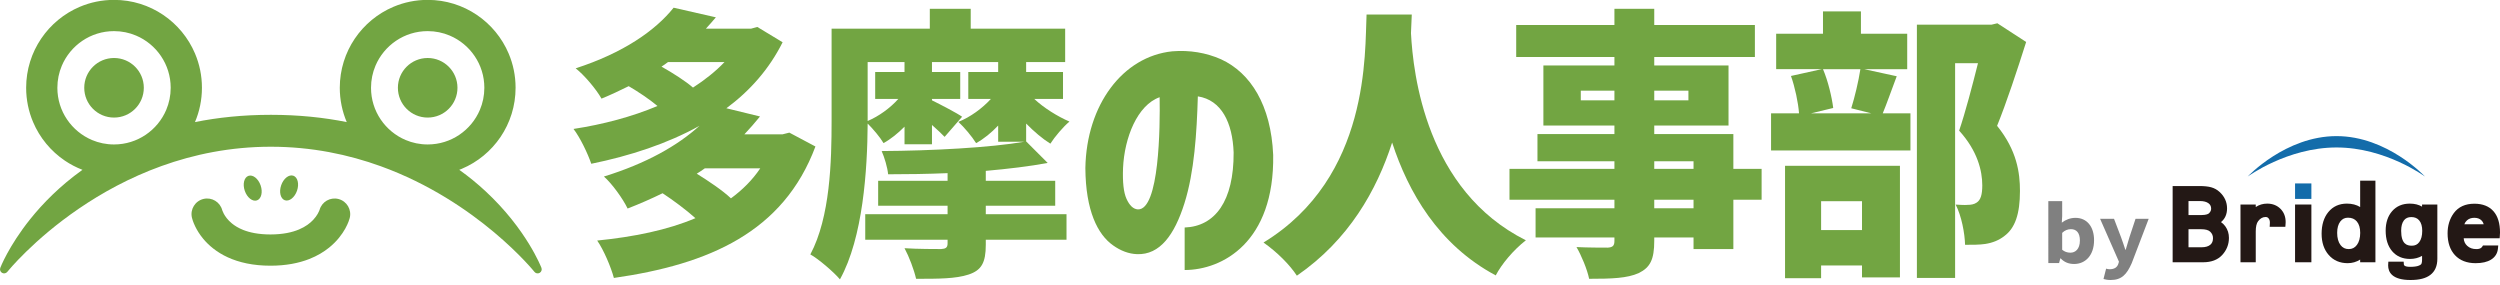 <?xml version="1.0" encoding="UTF-8"?>
<!-- Generator: Adobe Illustrator 16.0.3, SVG Export Plug-In . SVG Version: 6.00 Build 0)  -->
<svg xmlns="http://www.w3.org/2000/svg" xmlns:xlink="http://www.w3.org/1999/xlink" version="1.1" id="レイヤー_1" x="0px" y="0px" width="500px" height="57px" viewBox="0 0 500 57" xml:space="preserve">
<g>
	<g>
		<path fill="#72A542" d="M131.495,21.199c-1.614-1.36-3.821-2.833-5.758-3.966c-1.722,0.85-3.498,1.7-5.436,2.493    c-1.077-1.926-3.498-4.759-5.167-6.062c9.472-3.06,15.93-7.535,19.589-12.125l8.45,1.926c-0.646,0.793-1.346,1.53-1.991,2.266    h9.041l1.238-0.34l5.059,3.06c-2.691,5.382-6.566,9.745-11.248,13.201L152,23.295c-1.022,1.247-2.045,2.436-3.122,3.569h7.642    l1.346-0.34l5.22,2.776c-6.404,17.11-21.258,23.568-40.31,26.289c-0.592-2.21-2.045-5.609-3.337-7.479    c7.319-0.737,14.046-2.097,19.644-4.477c-1.83-1.643-4.413-3.569-6.566-4.985c-2.206,1.076-4.521,2.097-6.996,3.06    c-0.915-1.927-3.122-4.986-4.736-6.402c8.449-2.606,14.746-6.176,19.105-10.142c-6.404,3.569-13.885,6.006-21.635,7.592    c-0.699-2.04-2.206-5.212-3.552-6.968C120.624,24.882,126.383,23.352,131.495,21.199z M138.599,17.517    c2.368-1.53,4.521-3.229,6.297-5.099h-11.302c-0.431,0.34-0.861,0.624-1.292,0.907C134.617,14.627,137.092,16.213,138.599,17.517z     M139.353,34.74c2.368,1.473,5.167,3.342,6.835,4.929c2.314-1.7,4.306-3.683,5.866-6.005h-11.086    C140.429,34.061,139.891,34.4,139.353,34.74z"></path>
		<path fill="#72A542" d="M166.319,24.146V5.732h19.644V1.766h8.18v3.966h18.89v6.686h-7.804V14.4h7.373v5.382h-5.758    c1.938,1.813,4.682,3.513,7.05,4.533c-1.238,1.02-2.96,3.059-3.821,4.419c-1.561-0.963-3.283-2.436-4.844-4.022v3.569l4.306,4.306    c-3.606,0.681-7.911,1.19-12.378,1.587v1.982h13.885v4.986h-13.885v1.699h16.146v5.1h-16.146v1.02    c0,3.568-0.861,5.099-3.444,5.949c-2.583,0.85-6.027,0.85-10.494,0.85c-0.431-1.87-1.399-4.42-2.314-6.119    c2.53,0.17,6.458,0.17,7.319,0.17c0.915-0.057,1.292-0.283,1.292-1.133v-0.736h-16.468v-5.1h16.468v-1.699h-13.885v-4.986h13.885    v-1.529c-4.036,0.17-8.072,0.227-11.894,0.227c-0.107-1.303-0.753-3.456-1.292-4.646c10.01-0.057,21.742-0.68,28.577-1.869h-5.274    v-3.229c-1.346,1.417-2.853,2.663-4.413,3.513c-0.808-1.303-2.422-3.229-3.552-4.249c2.422-0.963,4.79-2.72,6.512-4.589h-4.521    V14.4h5.974v-1.983h-13.239V14.4h5.651v5.382h-5.651v0.283c1.614,0.793,5.113,2.606,6.027,3.286l-3.498,4.022    c-0.592-0.623-1.507-1.473-2.529-2.379v3.853h-5.49v-3.513c-1.292,1.303-2.745,2.493-4.198,3.286    c-0.7-1.19-2.099-2.833-3.175-3.909c-0.054,9.179-0.915,22.833-5.543,31.161c-1.238-1.474-4.359-4.137-5.92-4.986    C166.05,43.408,166.319,32.247,166.319,24.146z M173.53,12.417v11.785c2.261-0.963,4.521-2.606,6.135-4.419h-4.628V14.4h5.866    v-1.983H173.53z"></path>
		<path fill="#72A542" d="M239.569,19.273c-0.215,7.309-0.699,15.127-2.691,21.417c-1.991,6.288-4.897,10.311-9.472,10.141    c-1.668-0.057-3.283-0.68-4.79-1.756c-3.068-2.153-5.49-6.912-5.543-15.467c0.215-12.635,7.48-22.323,17.383-23.343    c3.498-0.283,6.781,0.283,9.741,1.586c5.92,2.719,10.01,9.178,10.441,19.149c0.269,17.451-10.172,23.003-17.707,23.003v-8.499    c6.081-0.227,9.849-5.269,9.795-15.014C246.512,24.542,244.305,20.009,239.569,19.273z M231.927,19.443    c-4.467,1.586-7.05,8.102-7.319,14.165c-0.108,2.832,0.107,4.872,0.699,6.175c0.592,1.304,1.346,2.04,2.261,2.097    C231.873,42.049,232.035,25.335,231.927,19.443z"></path>
		<path fill="#72A542" d="M282.195,6.639c0.43,8.158,3.014,31.443,22.98,41.416c-2.53,1.982-4.844,4.758-6.028,7.025    c-11.464-6.119-17.491-16.657-20.72-26.572c-3.068,9.518-8.664,19.49-19.052,26.629c-1.399-2.153-3.929-4.703-6.673-6.629    c21.419-13.088,20.235-38.187,20.611-45.608h9.042L282.195,6.639z"></path>
		<path fill="#72A542" d="M301.896,33.777h20.989v-1.53h-15.393v-5.439h15.393v-1.7h-14.208V13.098h14.208v-1.7H303.24V4.996h19.645    V1.766h7.965v3.229h20.128v6.402H330.85v1.7h14.854v12.011H330.85v1.7h15.822v6.969h5.65v6.175h-5.65v9.858h-7.965v-2.323h-7.857    v0.681c0,3.738-0.808,5.325-3.121,6.458c-2.314,1.021-5.274,1.134-9.902,1.134c-0.377-1.87-1.562-4.703-2.53-6.346    c2.206,0.113,5.382,0.113,6.243,0.113c1.022-0.057,1.346-0.396,1.346-1.359v-0.681h-15.77v-5.835h15.77v-1.7h-20.989V33.777z     M322.885,20.066V18.14h-6.728v1.926H322.885z M337.684,20.066V18.14h-6.834v1.926H337.684z M338.707,33.777v-1.53h-7.857v1.53    H338.707z M330.85,39.952v1.7h7.857v-1.7H330.85z"></path>
		<path fill="#72A542" d="M354.211,22.672h5.596c-0.16-2.153-0.807-5.212-1.613-7.479l6.135-1.36h-9.096V6.752h9.365V2.276h7.588    v4.476h9.256v7.082h-8.61l6.513,1.417c-1.077,2.833-1.992,5.496-2.799,7.422h5.543v7.421h-27.877V22.672z M357.009,33.154h22.979    v22.322H372.4v-2.38h-8.18v2.55h-7.212V33.154z M374.284,22.672l-4.036-1.02c0.699-2.209,1.453-5.382,1.83-7.818h-7.48    c1.021,2.379,1.775,5.609,2.045,7.762l-4.467,1.077H374.284z M364.221,46.015h8.18v-5.779h-8.18V46.015z M383.379,4.939h14.908    l1.184-0.283l5.759,3.739c-1.776,5.609-3.929,12.125-5.813,16.77c3.982,4.929,4.575,9.405,4.575,13.03    c0,4.59-0.969,7.422-3.122,9.009c-1.076,0.851-2.368,1.36-3.821,1.587c-1.13,0.17-2.529,0.17-4.036,0.17    c-0.054-2.267-0.7-5.779-1.884-8.045c0.969,0.057,1.723,0.113,2.422,0.057c0.646,0,1.292-0.113,1.776-0.453    c0.808-0.511,1.13-1.587,1.13-3.457c0-2.832-0.914-6.855-4.629-10.934c1.238-3.626,2.691-9.178,3.768-13.484h-4.574V55.59h-7.643    V4.939z"></path>
	</g>
	<g>
		<g>
			<g>
				<path fill="#231815" d="M444.196,44.416c0.798-0.636,1.215-1.566,1.215-2.742c0-1.267-0.506-2.375-1.5-3.287      c-0.473-0.439-1.035-0.752-1.676-0.93c-0.609-0.168-1.396-0.25-2.4-0.25h-5.307v15.246h6.092c1.637,0,2.915-0.482,3.802-1.436      c0.905-0.977,1.365-2.134,1.365-3.44c0-0.868-0.244-1.646-0.724-2.31C444.815,44.926,444.526,44.641,444.196,44.416       M441.821,42.633c-0.136,0.143-0.518,0.379-1.555,0.379H437.7v-2.805h2.276c0.74,0,1.321,0.15,1.724,0.448      c0.359,0.269,0.528,0.61,0.528,1.073C442.229,42.061,442.099,42.355,441.821,42.633 M437.7,45.842h2.523      c0.858,0,1.466,0.165,1.811,0.492c0.383,0.361,0.567,0.784,0.567,1.296c0,0.586-0.177,1.021-0.546,1.327      c-0.395,0.329-0.979,0.496-1.736,0.496H437.7V45.842z"></path>
				<path fill="#231815" d="M453.437,40.723c-0.848,0-1.612,0.229-2.287,0.684v-0.502h-3.053v11.549h3.053v-6.178      c0-0.933,0.158-1.617,0.471-2.034c0.424-0.565,0.916-0.842,1.504-0.842c0.25,0,0.432,0.083,0.59,0.271      c0.178,0.211,0.264,0.49,0.264,0.854c0,0.058-0.004,0.139-0.012,0.246l-0.033,0.587h3.135l0.039-0.513      c0.016-0.205,0.022-0.342,0.022-0.428c0-1.072-0.349-1.967-1.038-2.656C455.399,41.072,454.505,40.723,453.437,40.723"></path>
				<path fill="#231815" d="M472.032,41.408c-0.738-0.455-1.626-0.686-2.649-0.686c-1.542,0-2.794,0.567-3.712,1.685      c-0.896,1.087-1.349,2.548-1.349,4.341c0,1.736,0.475,3.162,1.412,4.235c0.955,1.097,2.233,1.652,3.8,1.652      c0.906,0,1.744-0.241,2.498-0.719v0.536h3.054V36.131h-3.054V41.408z M471.373,48.996c-0.411,0.553-0.944,0.822-1.626,0.822      c-0.697,0-1.234-0.266-1.646-0.813c-0.444-0.586-0.668-1.408-0.668-2.439c0-0.954,0.209-1.717,0.629-2.268      c0.388-0.51,0.889-0.76,1.535-0.76c0.766,0,1.348,0.25,1.773,0.759c0.447,0.534,0.672,1.3,0.672,2.278      C472.042,47.589,471.818,48.402,471.373,48.996"></path>
				<path fill="#231815" d="M484.414,41.33c-0.68-0.404-1.499-0.607-2.457-0.607c-1.466,0-2.65,0.506-3.528,1.505      c-0.857,0.978-1.295,2.293-1.295,3.907c0,1.713,0.434,3.091,1.289,4.096c0.876,1.032,2.083,1.557,3.588,1.557      c0.884,0,1.689-0.209,2.403-0.615v0.748c0,0.65-0.138,0.873-0.198,0.937c-0.176,0.19-0.691,0.51-2.182,0.51      c-1.229,0-1.258-0.391-1.266-0.519l-0.037-0.515h-3.063l-0.039,0.718l-0.001,0.03c0,1.332,0.775,2.919,4.469,2.919      c1.774,0,3.075-0.332,3.968-1.017c0.932-0.709,1.404-1.794,1.404-3.224V40.904h-3.056V41.33z M483.851,48.421      c-0.365,0.491-0.838,0.72-1.484,0.72c-0.994,0-2.134-0.34-2.134-2.994c0-0.908,0.19-1.609,0.56-2.083      c0.346-0.439,0.823-0.651,1.467-0.651c0.692,0,1.214,0.221,1.588,0.674c0.398,0.48,0.599,1.18,0.599,2.082      C484.445,47.137,484.245,47.896,483.851,48.421"></path>
				<path fill="#231815" d="M498.7,42.254c-0.88-1.002-2.166-1.512-3.822-1.512c-1.813,0-3.195,0.631-4.114,1.874      c-0.827,1.132-1.247,2.491-1.247,4.046c0,1.851,0.496,3.322,1.477,4.373c0.991,1.063,2.381,1.601,4.131,1.601      c1.289,0,2.328-0.241,3.088-0.714c0.826-0.514,1.291-1.264,1.377-2.23l0.056-0.604h-3.046l-0.165,0.253      c-0.078,0.117-0.312,0.479-1.156,0.479c-0.768,0-1.371-0.217-1.85-0.664c-0.427-0.396-0.651-0.887-0.689-1.497h7.19l0.037-0.513      c0.025-0.303,0.034-0.512,0.034-0.643C500,44.665,499.563,43.236,498.7,42.254 M493.396,44.072      c0.386-0.344,0.868-0.511,1.47-0.511s1.064,0.165,1.416,0.505c0.223,0.217,0.373,0.477,0.45,0.785h-3.865      C492.982,44.543,493.157,44.284,493.396,44.072"></path>
				<rect x="459.012" y="40.904" fill="#231815" width="3.265" height="11.549"></rect>
				<rect x="459.012" y="36.686" fill="#136CAA" width="3.265" height="3.096"></rect>
			</g>
			<path fill="#136CAA" d="M467.304,27.222c-10.191,0-17.768,8.088-17.768,8.088s7.916-5.817,17.768-5.817     s17.689,5.817,17.689,5.817S477.495,27.222,467.304,27.222z"></path>
		</g>
	</g>
	<g>
		<path fill="#808080" d="M412.14,51.682h-0.076l-0.248,0.93h-2.151V40.229h2.771v2.986l-0.077,1.316    c0.79-0.604,1.718-0.96,2.739-0.96c2.291,0,3.715,1.765,3.715,4.474c0,3.033-1.749,4.752-3.979,4.752    C413.733,52.797,412.853,52.44,412.14,51.682z M414.091,50.537c0.943,0,1.888-0.682,1.888-2.431c0-1.548-0.696-2.275-1.796-2.275    c-0.604,0-1.238,0.231-1.748,0.743v3.374C412.899,50.336,413.425,50.537,414.091,50.537z"></path>
		<path fill="#808080" d="M422.137,56c-0.571,0-1.021-0.077-1.438-0.201l0.526-2.074c0.155,0.063,0.433,0.124,0.681,0.124    c1.021,0,1.532-0.417,1.748-1.052l0.14-0.449l-3.776-8.59h2.785l1.41,3.699c0.31,0.805,0.557,1.625,0.852,2.491h0.077l0.742-2.491    l1.224-3.699h2.63l-3.39,8.868C425.356,54.887,424.336,56,422.137,56z"></path>
	</g>
	<g>
		<g>
			<circle fill="#72A542" cx="22.806" cy="17.557" r="5.957"></circle>
			<circle fill="#72A542" cx="85.536" cy="17.557" r="5.957"></circle>
			<path fill="#72A542" d="M108.288,53.568c-0.029-0.075-2.965-7.705-11.206-15.346c-1.55-1.437-3.288-2.874-5.229-4.26     c0.177-0.068,0.354-0.135,0.528-0.209c3.159-1.336,5.837-3.562,7.731-6.365c1.896-2.802,3.006-6.202,3.004-9.831     c0.002-2.419-0.49-4.739-1.383-6.844c-1.336-3.159-3.561-5.837-6.365-7.732c-2.802-1.896-6.201-3.005-9.832-3.003     c-2.418-0.001-4.738,0.491-6.844,1.382c-3.158,1.337-5.836,3.562-7.732,6.366c-1.895,2.802-3.004,6.201-3.004,9.832     c0,2.419,0.492,4.738,1.383,6.843c0.003,0.006,0.006,0.013,0.009,0.019c-4.563-0.921-9.604-1.455-15.176-1.455     c-5.572,0-10.615,0.534-15.179,1.455c0.896-2.111,1.395-4.434,1.393-6.862c0.002-2.419-0.491-4.739-1.382-6.844     c-1.337-3.159-3.562-5.837-6.366-7.732c-2.802-1.896-6.201-3.005-9.832-3.003c-2.418-0.001-4.738,0.491-6.844,1.382     c-3.158,1.337-5.836,3.562-7.73,6.366c-1.896,2.802-3.006,6.201-3.005,9.832c0,2.419,0.492,4.738,1.383,6.843     c1.336,3.159,3.562,5.838,6.366,7.732c1.088,0.736,2.268,1.353,3.515,1.832c-4.52,3.228-7.94,6.73-10.453,9.868     c-4.303,5.374-5.96,9.678-5.983,9.735c-0.144,0.375,0.008,0.802,0.357,1.002c0.349,0.201,0.793,0.115,1.044-0.197l0.002-0.004     c0.122-0.152,5.212-6.43,14.317-12.648c9.107-6.221,22.208-12.377,38.396-12.376c8.16,0,15.53,1.563,22.005,3.909     c9.71,3.521,17.402,8.809,22.659,13.218c2.628,2.204,4.647,4.187,6.007,5.614c0.68,0.714,1.193,1.289,1.537,1.685     c0.172,0.198,0.301,0.351,0.385,0.452c0.043,0.051,0.074,0.09,0.094,0.114l0.023,0.028l0.006,0.008     c0.252,0.313,0.696,0.398,1.045,0.197C108.282,54.37,108.433,53.943,108.288,53.568z M75.094,13.147     c0.858-2.03,2.3-3.767,4.109-4.989c1.812-1.222,3.976-1.932,6.333-1.933c1.574,0,3.057,0.317,4.41,0.89     c2.029,0.857,3.768,2.298,4.989,4.109c1.222,1.813,1.933,3.976,1.934,6.334c-0.001,1.572-0.317,3.055-0.89,4.41     c-0.857,2.029-2.299,3.766-4.109,4.988c-1.813,1.223-3.975,1.932-6.334,1.934c-1.572,0-3.055-0.317-4.409-0.89     c-2.03-0.858-3.767-2.299-4.989-4.109c-1.222-1.812-1.932-3.976-1.933-6.333C74.205,15.984,74.522,14.501,75.094,13.147z      M13.408,23.891c-1.223-1.812-1.933-3.976-1.934-6.333c0.001-1.574,0.317-3.057,0.889-4.41c0.858-2.03,2.3-3.767,4.109-4.989     c1.813-1.222,3.976-1.932,6.333-1.933c1.574,0,3.057,0.317,4.41,0.89c2.029,0.857,3.768,2.298,4.989,4.109     c1.223,1.813,1.933,3.976,1.934,6.334c-0.001,1.572-0.317,3.055-0.89,4.41c-0.857,2.029-2.299,3.766-4.109,4.988     c-1.813,1.223-3.975,1.932-6.334,1.934c-1.572,0-3.055-0.317-4.409-0.89C16.366,27.142,14.63,25.701,13.408,23.891z"></path>
			
				<ellipse transform="matrix(0.327 0.945 -0.945 0.327 69.571 -22.405)" fill="#72A542" cx="50.507" cy="37.614" rx="2.596" ry="1.675"></ellipse>
			
				<ellipse transform="matrix(0.945 0.326 -0.326 0.945 15.427 -16.804)" fill="#72A542" cx="57.837" cy="37.615" rx="1.676" ry="2.597"></ellipse>
			<path fill="#72A542" d="M67.702,39.803c-1.65-0.43-3.332,0.545-3.79,2.178h-0.003c-0.003,0.01-0.106,0.336-0.373,0.795     c-0.201,0.346-0.492,0.767-0.903,1.203c-0.62,0.654-1.499,1.352-2.841,1.916c-1.342,0.563-3.168,0.994-5.703,0.996     c-2.4-0.002-4.152-0.39-5.451-0.903c-0.976-0.388-1.701-0.847-2.268-1.311c-0.844-0.694-1.336-1.416-1.617-1.938     c-0.139-0.26-0.223-0.469-0.266-0.588c-0.021-0.06-0.033-0.096-0.035-0.105l-0.002-0.002l-0.002,0.001     c-0.424-1.642-2.084-2.65-3.741-2.259c-1.679,0.398-2.718,2.08-2.32,3.76c0.043,0.183,0.218,0.852,0.673,1.781     c0.342,0.695,0.844,1.541,1.572,2.418c1.09,1.317,2.703,2.707,4.938,3.725c2.233,1.023,5.055,1.673,8.52,1.67     c3.08,0.002,5.658-0.508,7.77-1.34c1.585-0.621,2.9-1.42,3.961-2.277c1.595-1.285,2.605-2.684,3.222-3.787     c0.616-1.105,0.847-1.922,0.899-2.124C70.374,41.941,69.372,40.236,67.702,39.803z"></path>
		</g>
	</g>
</g>
</svg>
